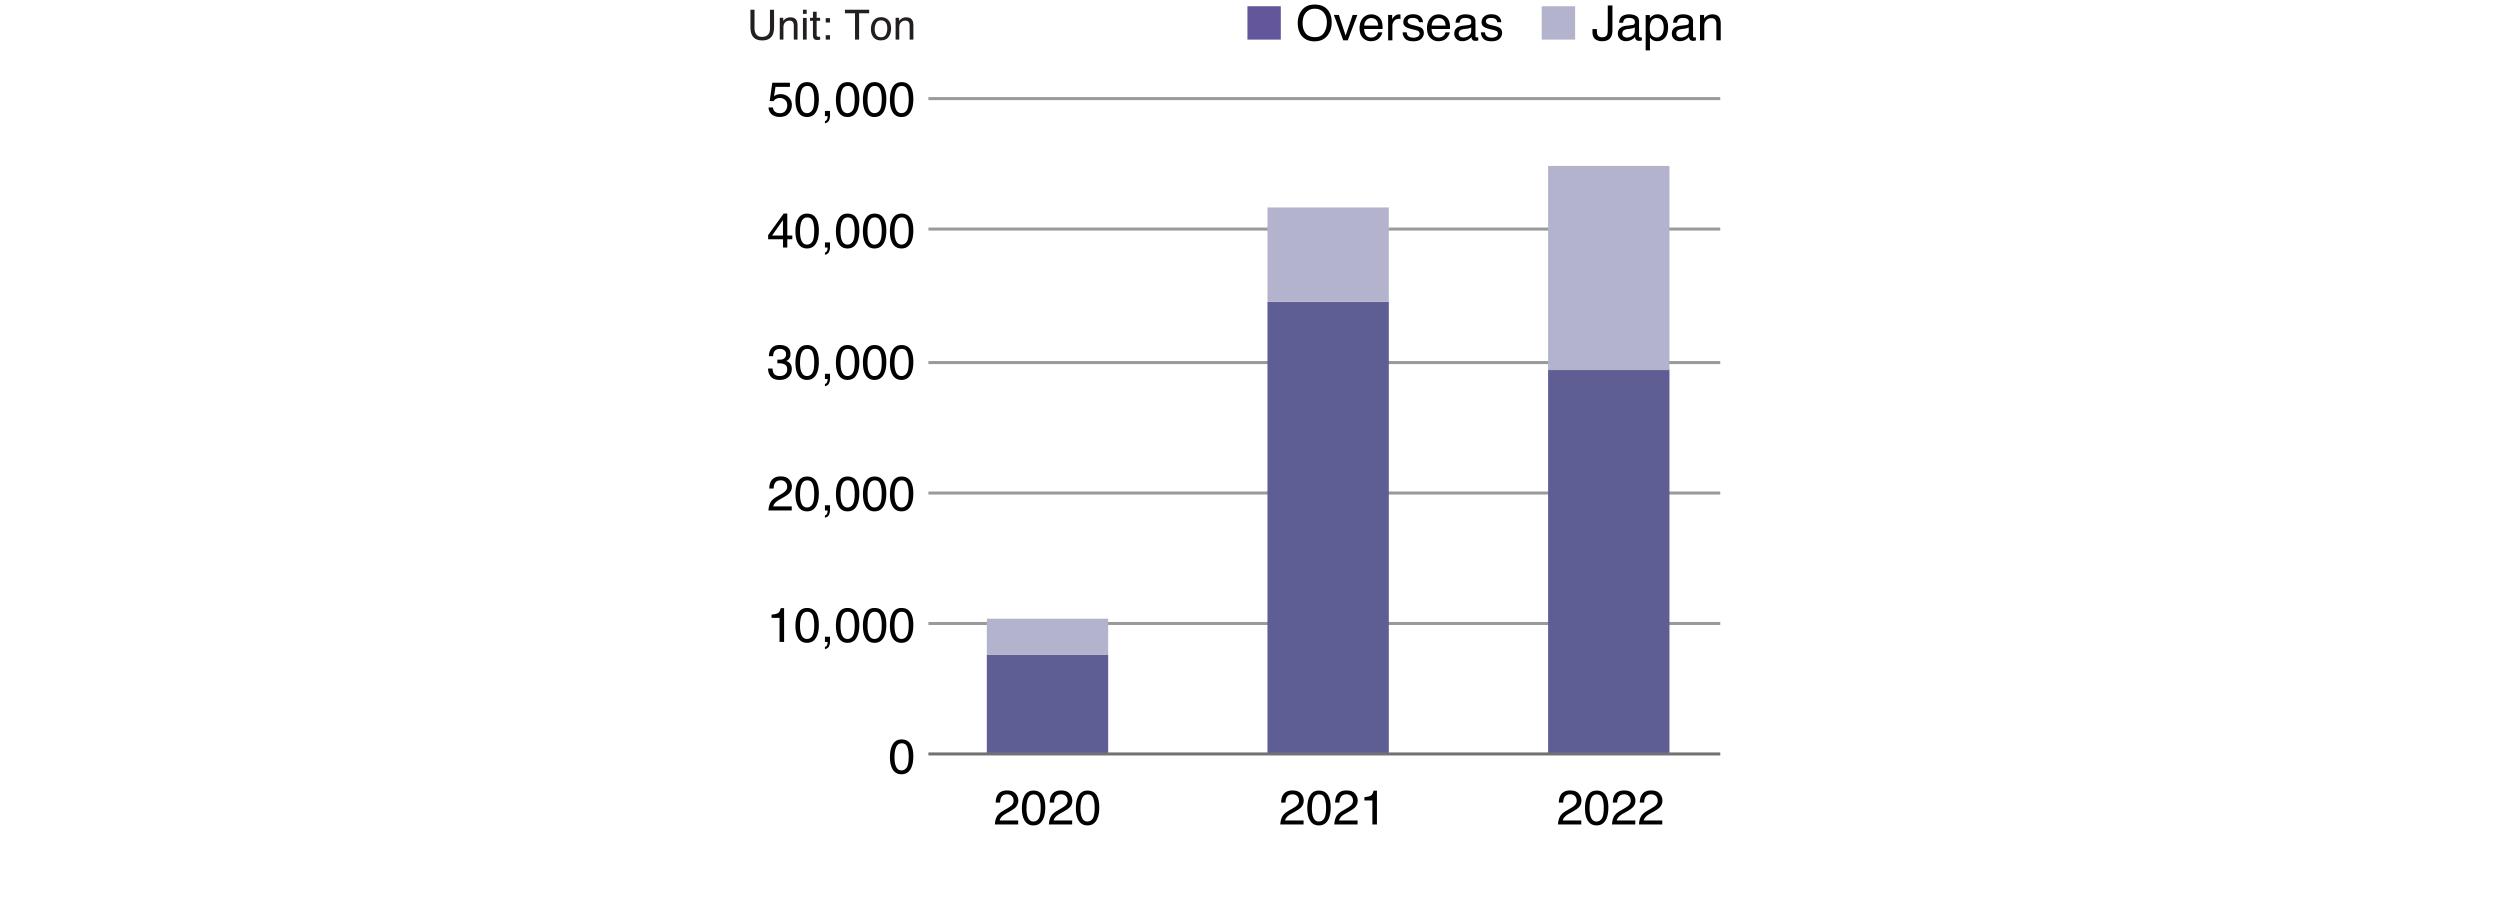 <svg xmlns="http://www.w3.org/2000/svg" width="824" height="297" viewBox="0 0 824 297"><path fill="none" stroke="#999a9a" stroke-miterlimit="10" d="M306 205.5h261M306 162.5h261M306 119.5h261M306 75.5h261M306 32.5h261"/><path d="M254.751 35.412c.094.802.466 1.357 1.117 1.664.333.156.72.234 1.157.234.833 0 1.45-.266 1.851-.797s.602-1.119.602-1.765c0-.782-.238-1.385-.715-1.813a2.487 2.487 0 00-1.715-.64c-.484 0-.9.093-1.246.28s-.641.45-.887.782l-1.218-.07.852-6.024h5.812v1.36h-4.758l-.477 3.109c.26-.197.508-.346.742-.445.417-.172.899-.258 1.446-.258 1.026 0 1.895.332 2.61.992.713.662 1.07 1.5 1.07 2.516 0 1.058-.328 1.99-.981 2.797-.653.808-1.696 1.21-3.129 1.21-.911 0-1.718-.255-2.418-.769-.7-.512-1.093-1.3-1.176-2.363h1.461zM269.142 28.865c.5.922.75 2.185.75 3.789 0 1.521-.227 2.78-.68 3.773-.656 1.428-1.73 2.14-3.219 2.14-1.344 0-2.344-.581-3-1.75-.547-.972-.82-2.28-.82-3.921 0-1.27.164-2.361.492-3.273.615-1.698 1.727-2.547 3.336-2.547 1.448 0 2.495.597 3.14 1.789zm-1.415 7.453c.432-.645.65-1.848.65-3.61 0-1.269-.157-2.316-.47-3.136-.313-.82-.921-1.23-1.824-1.23-.829 0-1.435.39-1.819 1.167-.384.78-.575 1.926-.575 3.442 0 1.14.123 2.058.368 2.75.375 1.058 1.018 1.586 1.925 1.586.73 0 1.312-.323 1.745-.97zM271.9 39.904c.359-.063.612-.317.757-.762.079-.234.118-.463.118-.682a.58.58 0 00-.023-.197h-.852V36.56h1.672v1.578c0 .62-.125 1.164-.375 1.633s-.683.758-1.297.867v-.734zM282.486 28.865c.5.922.75 2.185.75 3.789 0 1.521-.227 2.78-.68 3.773-.656 1.428-1.73 2.14-3.219 2.14-1.344 0-2.344-.581-3-1.75-.547-.972-.82-2.28-.82-3.921 0-1.27.164-2.361.492-3.273.614-1.698 1.727-2.547 3.336-2.547 1.448 0 2.495.597 3.14 1.789zm-1.415 7.453c.432-.645.649-1.848.649-3.61 0-1.269-.156-2.316-.47-3.136-.312-.82-.92-1.23-1.823-1.23-.829 0-1.435.39-1.82 1.167-.383.78-.574 1.926-.574 3.442 0 1.14.123 2.058.368 2.75.375 1.058 1.017 1.586 1.925 1.586.73 0 1.312-.323 1.745-.97zM291.384 28.865c.5.922.75 2.185.75 3.789 0 1.521-.227 2.78-.68 3.773-.656 1.428-1.73 2.14-3.219 2.14-1.343 0-2.343-.581-3-1.75-.546-.972-.82-2.28-.82-3.921 0-1.27.164-2.361.492-3.273.615-1.698 1.727-2.547 3.336-2.547 1.449 0 2.495.597 3.14 1.789zm-1.415 7.453c.433-.645.65-1.848.65-3.61 0-1.269-.157-2.316-.47-3.136-.313-.82-.921-1.23-1.823-1.23-.83 0-1.436.39-1.82 1.167-.384.78-.575 1.926-.575 3.442 0 1.14.123 2.058.368 2.75.375 1.058 1.018 1.586 1.925 1.586.73 0 1.313-.323 1.745-.97zM300.282 28.865c.5.922.75 2.185.75 3.789 0 1.521-.226 2.78-.68 3.773-.656 1.428-1.729 2.14-3.218 2.14-1.344 0-2.344-.581-3-1.75-.547-.972-.82-2.28-.82-3.921 0-1.27.164-2.361.492-3.273.614-1.698 1.726-2.547 3.336-2.547 1.448 0 2.495.597 3.14 1.789zm-1.415 7.453c.433-.645.65-1.848.65-3.61 0-1.269-.156-2.316-.47-3.136-.312-.82-.92-1.23-1.823-1.23-.83 0-1.436.39-1.82 1.167-.383.78-.575 1.926-.575 3.442 0 1.14.123 2.058.369 2.75.375 1.058 1.017 1.586 1.924 1.586.73 0 1.313-.323 1.746-.97zM258.087 81.591v-2.734h-4.906v-1.375l5.125-7.11h1.187v7.258h1.649v1.227h-1.649v2.734h-1.406zm-.023-3.96v-5.083l-3.586 5.082h3.586zM269.142 72.193c.5.922.75 2.185.75 3.789 0 1.522-.227 2.78-.68 3.773-.656 1.428-1.73 2.141-3.219 2.141-1.344 0-2.344-.583-3-1.75-.547-.974-.82-2.281-.82-3.922 0-1.27.164-2.361.492-3.273.615-1.698 1.727-2.547 3.336-2.547 1.448 0 2.495.597 3.14 1.789zm-1.415 7.453c.432-.645.65-1.849.65-3.61 0-1.27-.157-2.316-.47-3.136-.313-.82-.921-1.23-1.824-1.23-.829 0-1.435.389-1.819 1.167-.384.78-.575 1.926-.575 3.442 0 1.14.123 2.057.368 2.75.375 1.057 1.018 1.586 1.925 1.586.73 0 1.312-.323 1.745-.97zM271.9 83.232c.359-.063.612-.317.757-.762.079-.235.118-.463.118-.682a.558.558 0 00-.023-.196h-.852v-1.704h1.672v1.578c0 .62-.125 1.164-.375 1.633s-.683.758-1.297.867v-.734zM282.486 72.193c.5.922.75 2.185.75 3.789 0 1.522-.227 2.78-.68 3.773-.656 1.428-1.73 2.141-3.219 2.141-1.344 0-2.344-.583-3-1.75-.547-.974-.82-2.281-.82-3.922 0-1.27.164-2.361.492-3.273.614-1.698 1.727-2.547 3.336-2.547 1.448 0 2.495.597 3.14 1.789zm-1.415 7.453c.432-.645.649-1.849.649-3.61 0-1.27-.156-2.316-.47-3.136-.312-.82-.92-1.23-1.823-1.23-.829 0-1.435.389-1.82 1.167-.383.78-.574 1.926-.574 3.442 0 1.14.123 2.057.368 2.75.375 1.057 1.017 1.586 1.925 1.586.73 0 1.312-.323 1.745-.97zM291.384 72.193c.5.922.75 2.185.75 3.789 0 1.522-.227 2.78-.68 3.773-.656 1.428-1.73 2.141-3.219 2.141-1.343 0-2.343-.583-3-1.75-.546-.974-.82-2.281-.82-3.922 0-1.27.164-2.361.492-3.273.615-1.698 1.727-2.547 3.336-2.547 1.449 0 2.495.597 3.14 1.789zm-1.415 7.453c.433-.645.65-1.849.65-3.61 0-1.27-.157-2.316-.47-3.136-.313-.82-.921-1.23-1.823-1.23-.83 0-1.436.389-1.82 1.167-.384.78-.575 1.926-.575 3.442 0 1.14.123 2.057.368 2.75.375 1.057 1.018 1.586 1.925 1.586.73 0 1.313-.323 1.745-.97zM300.282 72.193c.5.922.75 2.185.75 3.789 0 1.522-.226 2.78-.68 3.773-.656 1.428-1.729 2.141-3.218 2.141-1.344 0-2.344-.583-3-1.75-.547-.974-.82-2.281-.82-3.922 0-1.27.164-2.361.492-3.273.614-1.698 1.726-2.547 3.336-2.547 1.448 0 2.495.597 3.14 1.789zm-1.415 7.453c.433-.645.65-1.849.65-3.61 0-1.27-.156-2.316-.47-3.136-.312-.82-.92-1.23-1.823-1.23-.83 0-1.436.389-1.82 1.167-.383.78-.575 1.926-.575 3.442 0 1.14.123 2.057.369 2.75.375 1.057 1.017 1.586 1.924 1.586.73 0 1.313-.323 1.746-.97z"/><g><path d="M254.052 124.132c-.597-.726-.894-1.61-.894-2.652h1.468c.063.725.198 1.25.406 1.578.365.59 1.024.883 1.977.883.74 0 1.333-.197 1.781-.594.448-.394.672-.906.672-1.531 0-.77-.235-1.309-.707-1.617-.471-.307-1.126-.461-1.965-.461-.093 0-.188.002-.285.004l-.293.011v-1.242a5.835 5.835 0 00.688.04c.526 0 .958-.083 1.297-.25.593-.292.89-.813.89-1.563 0-.557-.198-.987-.594-1.29a2.222 2.222 0 00-1.382-.452c-.938 0-1.586.312-1.946.937-.198.344-.31.834-.336 1.469h-1.39c0-.832.167-1.541.5-2.125.573-1.041 1.58-1.563 3.023-1.563 1.14 0 2.024.254 2.649.762s.937 1.244.937 2.207c0 .688-.185 1.246-.555 1.672-.23.266-.526.475-.89.625.589.162 1.048.473 1.379.934s.496 1.025.496 1.69c0 1.07-.352 1.938-1.055 2.61s-1.7 1.008-2.992 1.008c-1.323 0-2.282-.363-2.879-1.09zM269.142 115.52c.5.921.75 2.185.75 3.788 0 1.522-.227 2.78-.68 3.774-.656 1.427-1.73 2.14-3.219 2.14-1.344 0-2.344-.582-3-1.75-.547-.972-.82-2.281-.82-3.922 0-1.27.164-2.361.492-3.273.615-1.697 1.727-2.547 3.336-2.547 1.448 0 2.495.598 3.14 1.79zm-1.415 7.452c.432-.644.65-1.847.65-3.61 0-1.269-.157-2.316-.47-3.136-.313-.82-.921-1.23-1.824-1.23-.829 0-1.435.39-1.819 1.168-.384.779-.575 1.925-.575 3.441 0 1.14.123 2.059.368 2.75.375 1.059 1.018 1.586 1.925 1.586.73 0 1.312-.322 1.745-.969zM271.9 126.558c.359-.062.612-.316.757-.762.079-.234.118-.463.118-.681a.561.561 0 00-.023-.197h-.852v-1.704h1.672v1.579c0 .62-.125 1.164-.375 1.632s-.683.758-1.297.868v-.735zM282.486 115.52c.5.921.75 2.185.75 3.788 0 1.522-.227 2.78-.68 3.774-.656 1.427-1.73 2.14-3.219 2.14-1.344 0-2.344-.582-3-1.75-.547-.972-.82-2.281-.82-3.922 0-1.27.164-2.361.492-3.273.614-1.697 1.727-2.547 3.336-2.547 1.448 0 2.495.598 3.14 1.79zm-1.415 7.452c.432-.644.649-1.847.649-3.61 0-1.269-.156-2.316-.47-3.136-.312-.82-.92-1.23-1.823-1.23-.829 0-1.435.39-1.82 1.168-.383.779-.574 1.925-.574 3.441 0 1.14.123 2.059.368 2.75.375 1.059 1.017 1.586 1.925 1.586.73 0 1.312-.322 1.745-.969zM291.384 115.52c.5.921.75 2.185.75 3.788 0 1.522-.227 2.78-.68 3.774-.656 1.427-1.73 2.14-3.219 2.14-1.343 0-2.343-.582-3-1.75-.546-.972-.82-2.281-.82-3.922 0-1.27.164-2.361.492-3.273.615-1.697 1.727-2.547 3.336-2.547 1.449 0 2.495.598 3.14 1.79zm-1.415 7.452c.433-.644.65-1.847.65-3.61 0-1.269-.157-2.316-.47-3.136-.313-.82-.921-1.23-1.823-1.23-.83 0-1.436.39-1.82 1.168-.384.779-.575 1.925-.575 3.441 0 1.14.123 2.059.368 2.75.375 1.059 1.018 1.586 1.925 1.586.73 0 1.313-.322 1.745-.969zM300.282 115.52c.5.921.75 2.185.75 3.788 0 1.522-.226 2.78-.68 3.774-.656 1.427-1.729 2.14-3.218 2.14-1.344 0-2.344-.582-3-1.75-.547-.972-.82-2.281-.82-3.922 0-1.27.164-2.361.492-3.273.614-1.697 1.726-2.547 3.336-2.547 1.448 0 2.495.598 3.14 1.79zm-1.415 7.452c.433-.644.65-1.847.65-3.61 0-1.269-.156-2.316-.47-3.136-.312-.82-.92-1.23-1.823-1.23-.83 0-1.436.39-1.82 1.168-.383.779-.575 1.925-.575 3.441 0 1.14.123 2.059.369 2.75.375 1.059 1.017 1.586 1.924 1.586.73 0 1.313-.322 1.746-.969z"/></g><g><path d="M253.872 165.73c.347-.714 1.023-1.362 2.028-1.945l1.5-.868c.671-.39 1.143-.724 1.414-1.002.426-.432.64-.927.64-1.486 0-.652-.195-1.17-.586-1.555-.39-.382-.91-.574-1.562-.574-.964 0-1.63.365-2 1.096-.198.393-.308.935-.328 1.63h-1.43c.016-.974.195-1.768.54-2.382.609-1.084 1.684-1.625 3.226-1.625 1.281 0 2.218.346 2.808 1.04.591.692.887 1.462.887 2.312 0 .895-.315 1.66-.945 2.297-.364.369-1.019.817-1.961 1.343l-1.07.594c-.511.281-.911.549-1.203.805-.521.453-.85.955-.985 1.508h6.11v1.328h-7.68c.052-.964.25-1.803.598-2.516zM269.142 158.847c.5.922.75 2.185.75 3.79 0 1.52-.227 2.778-.68 3.773-.656 1.426-1.73 2.14-3.219 2.14-1.344 0-2.344-.584-3-1.75-.547-.974-.82-2.28-.82-3.922 0-1.271.164-2.362.492-3.273.615-1.698 1.727-2.547 3.336-2.547 1.448 0 2.495.596 3.14 1.79zm-1.415 7.453c.432-.646.65-1.85.65-3.61 0-1.27-.157-2.315-.47-3.136-.313-.82-.921-1.23-1.824-1.23-.829 0-1.435.388-1.819 1.168-.384.778-.575 1.926-.575 3.441 0 1.14.123 2.057.368 2.75.375 1.057 1.018 1.586 1.925 1.586.73 0 1.312-.323 1.745-.969zM271.9 169.886c.359-.063.612-.316.757-.761.079-.237.118-.463.118-.684 0-.036-.001-.069-.004-.098s-.01-.061-.02-.097h-.851v-1.704h1.672v1.578c0 .62-.125 1.165-.375 1.633s-.683.758-1.297.868v-.735zM282.486 158.847c.5.922.75 2.185.75 3.79 0 1.52-.227 2.778-.68 3.773-.656 1.426-1.73 2.14-3.219 2.14-1.344 0-2.344-.584-3-1.75-.547-.974-.82-2.28-.82-3.922 0-1.271.164-2.362.492-3.273.614-1.698 1.727-2.547 3.336-2.547 1.448 0 2.495.596 3.14 1.79zm-1.415 7.453c.432-.646.649-1.85.649-3.61 0-1.27-.156-2.315-.47-3.136-.312-.82-.92-1.23-1.823-1.23-.829 0-1.435.388-1.82 1.168-.383.778-.574 1.926-.574 3.441 0 1.14.123 2.057.368 2.75.375 1.057 1.017 1.586 1.925 1.586.73 0 1.312-.323 1.745-.969zM291.384 158.847c.5.922.75 2.185.75 3.79 0 1.52-.227 2.778-.68 3.773-.656 1.426-1.73 2.14-3.219 2.14-1.343 0-2.343-.584-3-1.75-.546-.974-.82-2.28-.82-3.922 0-1.271.164-2.362.492-3.273.615-1.698 1.727-2.547 3.336-2.547 1.449 0 2.495.596 3.14 1.79zm-1.415 7.453c.433-.646.65-1.85.65-3.61 0-1.27-.157-2.315-.47-3.136-.313-.82-.921-1.23-1.823-1.23-.83 0-1.436.388-1.82 1.168-.384.778-.575 1.926-.575 3.441 0 1.14.123 2.057.368 2.75.375 1.057 1.018 1.586 1.925 1.586.73 0 1.313-.323 1.745-.969zM300.282 158.847c.5.922.75 2.185.75 3.79 0 1.52-.226 2.778-.68 3.773-.656 1.426-1.729 2.14-3.218 2.14-1.344 0-2.344-.584-3-1.75-.547-.974-.82-2.28-.82-3.922 0-1.271.164-2.362.492-3.273.614-1.698 1.726-2.547 3.336-2.547 1.448 0 2.495.596 3.14 1.79zm-1.415 7.453c.433-.646.65-1.85.65-3.61 0-1.27-.156-2.315-.47-3.136-.312-.82-.92-1.23-1.823-1.23-.83 0-1.436.388-1.82 1.168-.383.778-.575 1.926-.575 3.441 0 1.14.123 2.057.369 2.75.375 1.057 1.017 1.586 1.924 1.586.73 0 1.313-.323 1.746-.969z"/></g><g><path d="M254.306 203.65v-1.078c1.015-.098 1.723-.264 2.125-.496.401-.23.7-.78.898-1.645h1.11v11.14h-1.5v-7.921h-2.633zM269.142 202.173c.5.922.75 2.186.75 3.79 0 1.521-.227 2.779-.68 3.773-.656 1.428-1.73 2.14-3.219 2.14-1.344 0-2.344-.582-3-1.75-.547-.972-.82-2.28-.82-3.921 0-1.27.164-2.362.492-3.274.615-1.697 1.727-2.547 3.336-2.547 1.448 0 2.495.598 3.14 1.79zm-1.415 7.453c.432-.644.65-1.847.65-3.609 0-1.27-.157-2.316-.47-3.137-.313-.82-.921-1.23-1.824-1.23-.829 0-1.435.39-1.819 1.168-.384.78-.575 1.926-.575 3.441 0 1.14.123 2.059.368 2.75.375 1.059 1.018 1.586 1.925 1.586.73 0 1.312-.322 1.745-.969zM271.9 213.212c.359-.062.612-.316.757-.761.079-.235.118-.463.118-.682a.58.58 0 00-.023-.197h-.852v-1.703h1.672v1.578c0 .62-.125 1.164-.375 1.633s-.683.757-1.297.867v-.735zM282.486 202.173c.5.922.75 2.186.75 3.79 0 1.521-.227 2.779-.68 3.773-.656 1.428-1.73 2.14-3.219 2.14-1.344 0-2.344-.582-3-1.75-.547-.972-.82-2.28-.82-3.921 0-1.27.164-2.362.492-3.274.614-1.697 1.727-2.547 3.336-2.547 1.448 0 2.495.598 3.14 1.79zm-1.415 7.453c.432-.644.649-1.847.649-3.609 0-1.27-.156-2.316-.47-3.137-.312-.82-.92-1.23-1.823-1.23-.829 0-1.435.39-1.82 1.168-.383.78-.574 1.926-.574 3.441 0 1.14.123 2.059.368 2.75.375 1.059 1.017 1.586 1.925 1.586.73 0 1.312-.322 1.745-.969zM291.384 202.173c.5.922.75 2.186.75 3.79 0 1.521-.227 2.779-.68 3.773-.656 1.428-1.73 2.14-3.219 2.14-1.343 0-2.343-.582-3-1.75-.546-.972-.82-2.28-.82-3.921 0-1.27.164-2.362.492-3.274.615-1.697 1.727-2.547 3.336-2.547 1.449 0 2.495.598 3.14 1.79zm-1.415 7.453c.433-.644.65-1.847.65-3.609 0-1.27-.157-2.316-.47-3.137-.313-.82-.921-1.23-1.823-1.23-.83 0-1.436.39-1.82 1.168-.384.78-.575 1.926-.575 3.441 0 1.14.123 2.059.368 2.75.375 1.059 1.018 1.586 1.925 1.586.73 0 1.313-.322 1.745-.969zM300.282 202.173c.5.922.75 2.186.75 3.79 0 1.521-.226 2.779-.68 3.773-.656 1.428-1.729 2.14-3.218 2.14-1.344 0-2.344-.582-3-1.75-.547-.972-.82-2.28-.82-3.921 0-1.27.164-2.362.492-3.274.614-1.697 1.726-2.547 3.336-2.547 1.448 0 2.495.598 3.14 1.79zm-1.415 7.453c.433-.644.65-1.847.65-3.609 0-1.27-.156-2.316-.47-3.137-.312-.82-.92-1.23-1.823-1.23-.83 0-1.436.39-1.82 1.168-.383.78-.575 1.926-.575 3.441 0 1.14.123 2.059.369 2.75.375 1.059 1.017 1.586 1.924 1.586.73 0 1.313-.322 1.746-.969z"/></g><path d="M300.282 245.5c.5.922.75 2.185.75 3.79 0 1.52-.226 2.778-.68 3.773-.656 1.427-1.729 2.14-3.218 2.14-1.344 0-2.344-.582-3-1.75-.547-.973-.82-2.28-.82-3.921 0-1.27.164-2.363.492-3.274.614-1.698 1.726-2.547 3.336-2.547 1.448 0 2.495.597 3.14 1.79zm-1.415 7.454c.433-.646.65-1.849.65-3.61 0-1.27-.156-2.316-.47-3.136-.312-.82-.92-1.231-1.823-1.231-.83 0-1.436.39-1.82 1.168s-.575 1.926-.575 3.441c0 1.141.123 2.058.369 2.75.375 1.058 1.017 1.586 1.924 1.586.73 0 1.313-.323 1.746-.968z"/><path fill="none" stroke="#727171" stroke-miterlimit="10" d="M306 248.5h261"/><g fill="none" stroke-miterlimit="10" stroke-width="40"><path stroke="#5e5d94" d="M530.253 121.704v126.44"/><path stroke="#b4b3cd" d="M530.253 54.693v67.293"/></g><g fill="none" stroke-miterlimit="10" stroke-width="40"><path stroke="#5e5d94" d="M437.753 99.461v148.683"/><path stroke="#b4b3cd" d="M437.753 68.377v31.084"/></g><g fill="none" stroke-miterlimit="10" stroke-width="40"><path stroke="#5e5d94" d="M345.253 215.745v32.399"/><path stroke="#b4b3cd" d="M345.253 203.92v11.807"/></g><g><path d="M514.105 269.237c.346-.714 1.022-1.363 2.027-1.946l1.5-.867c.672-.39 1.144-.723 1.414-1 .427-.434.64-.93.64-1.488 0-.652-.195-1.17-.585-1.554-.39-.382-.911-.575-1.563-.575-.964 0-1.63.366-2 1.097-.198.392-.307.935-.328 1.63h-1.43c.016-.974.196-1.769.54-2.383.609-1.083 1.684-1.625 3.226-1.625 1.281 0 2.218.347 2.809 1.039s.886 1.464.886 2.313c0 .895-.315 1.66-.945 2.296-.364.37-1.018.818-1.96 1.344l-1.071.594c-.51.281-.911.55-1.203.805-.52.453-.849.956-.985 1.508h6.11v1.328h-7.68c.052-.964.251-1.802.598-2.516zM529.374 262.354c.5.922.75 2.185.75 3.79 0 1.52-.226 2.777-.68 3.772-.656 1.427-1.729 2.141-3.218 2.141-1.344 0-2.344-.583-3-1.75-.547-.974-.82-2.281-.82-3.922 0-1.27.164-2.362.492-3.273.614-1.698 1.726-2.547 3.335-2.547 1.449 0 2.496.597 3.141 1.789zm-1.415 7.453c.433-.645.65-1.849.65-3.61 0-1.27-.157-2.316-.47-3.136-.313-.82-.921-1.23-1.823-1.23-.83 0-1.436.39-1.82 1.167s-.575 1.926-.575 3.442c0 1.14.123 2.057.368 2.75.375 1.057 1.018 1.586 1.925 1.586.73 0 1.313-.323 1.745-.969zM531.902 269.237c.346-.714 1.022-1.363 2.027-1.946l1.5-.867c.672-.39 1.144-.723 1.414-1 .427-.434.64-.93.64-1.488 0-.652-.195-1.17-.585-1.554-.39-.382-.911-.575-1.563-.575-.964 0-1.63.366-2 1.097-.198.392-.307.935-.328 1.63h-1.43c.016-.974.196-1.769.54-2.383.609-1.083 1.684-1.625 3.226-1.625 1.281 0 2.218.347 2.809 1.039s.886 1.464.886 2.313c0 .895-.315 1.66-.945 2.296-.364.37-1.019.818-1.96 1.344l-1.071.594c-.51.281-.911.55-1.203.805-.52.453-.849.956-.985 1.508h6.11v1.328h-7.68c.052-.964.251-1.802.598-2.516zM540.8 269.237c.347-.714 1.022-1.363 2.027-1.946l1.5-.867c.672-.39 1.144-.723 1.414-1 .427-.434.641-.93.641-1.488 0-.652-.195-1.17-.586-1.554-.39-.382-.911-.575-1.562-.575-.964 0-1.63.366-2 1.097-.199.392-.308.935-.329 1.63h-1.43c.016-.974.196-1.769.54-2.383.61-1.083 1.684-1.625 3.226-1.625 1.282 0 2.218.347 2.81 1.039s.886 1.464.886 2.313c0 .895-.316 1.66-.946 2.296-.364.37-1.018.818-1.96 1.344l-1.07.594c-.511.281-.912.55-1.204.805-.52.453-.848.956-.984 1.508h6.11v1.328h-7.68c.051-.964.25-1.802.597-2.516zM422.576 269.237c.347-.714 1.023-1.363 2.028-1.946l1.5-.867c.672-.39 1.143-.723 1.414-1 .427-.434.64-.93.64-1.488 0-.652-.195-1.17-.585-1.554-.391-.382-.912-.575-1.563-.575-.964 0-1.63.366-2 1.097-.198.392-.308.935-.328 1.63h-1.43c.016-.974.196-1.769.54-2.383.609-1.083 1.684-1.625 3.226-1.625 1.281 0 2.218.347 2.809 1.039s.886 1.464.886 2.313c0 .895-.315 1.66-.945 2.296-.364.37-1.019.818-1.961 1.344l-1.07.594c-.511.281-.911.55-1.203.805-.52.453-.849.956-.985 1.508h6.11v1.328h-7.68c.052-.964.25-1.802.598-2.516zM437.846 262.354c.5.922.75 2.185.75 3.79 0 1.52-.227 2.777-.68 3.772-.656 1.427-1.73 2.141-3.219 2.141-1.343 0-2.343-.583-3-1.75-.547-.974-.82-2.281-.82-3.922 0-1.27.164-2.362.492-3.273.615-1.698 1.727-2.547 3.336-2.547 1.448 0 2.495.597 3.14 1.789zm-1.415 7.453c.432-.645.65-1.849.65-3.61 0-1.27-.157-2.316-.47-3.136-.313-.82-.921-1.23-1.824-1.23-.829 0-1.435.39-1.819 1.167s-.575 1.926-.575 3.442c0 1.14.123 2.057.368 2.75.375 1.057 1.018 1.586 1.925 1.586.73 0 1.312-.323 1.745-.969zM440.373 269.237c.347-.714 1.023-1.363 2.028-1.946l1.5-.867c.671-.39 1.143-.723 1.414-1 .427-.434.64-.93.64-1.488 0-.652-.195-1.17-.586-1.554-.39-.382-.91-.575-1.562-.575-.964 0-1.63.366-2 1.097-.198.392-.308.935-.328 1.63h-1.43c.016-.974.195-1.769.54-2.383.609-1.083 1.684-1.625 3.226-1.625 1.281 0 2.218.347 2.808 1.039s.887 1.464.887 2.313c0 .895-.315 1.66-.945 2.296-.364.37-1.019.818-1.961 1.344l-1.07.594c-.511.281-.911.55-1.203.805-.521.453-.85.956-.985 1.508h6.11v1.328h-7.68c.052-.964.25-1.802.598-2.516zM449.705 263.83v-1.077c1.016-.1 1.724-.265 2.125-.497s.7-.78.899-1.644h1.11v11.14h-1.5v-7.921h-2.634z"/><g><path d="M328.506 269.237c.346-.714 1.022-1.363 2.027-1.946l1.5-.867c.672-.39 1.143-.723 1.414-1 .427-.434.64-.93.64-1.488 0-.652-.195-1.17-.585-1.554-.39-.382-.912-.575-1.563-.575-.964 0-1.63.366-2 1.097-.198.392-.307.935-.328 1.63h-1.43c.016-.974.196-1.769.54-2.383.609-1.083 1.684-1.625 3.226-1.625 1.281 0 2.217.347 2.809 1.039.59.692.886 1.464.886 2.313 0 .895-.315 1.66-.945 2.296-.365.37-1.018.818-1.96 1.344l-1.071.594c-.51.281-.912.55-1.203.805-.521.453-.85.956-.985 1.508h6.11v1.328h-7.68c.052-.964.251-1.802.598-2.516zM343.775 262.354c.5.922.75 2.185.75 3.79 0 1.52-.226 2.777-.68 3.772-.656 1.427-1.73 2.141-3.218 2.141-1.344 0-2.344-.583-3-1.75-.547-.974-.82-2.281-.82-3.922 0-1.27.163-2.362.492-3.273.614-1.698 1.726-2.547 3.335-2.547 1.448 0 2.495.597 3.141 1.789zm-1.415 7.453c.433-.645.65-1.849.65-3.61 0-1.27-.157-2.316-.47-3.136s-.921-1.23-1.823-1.23c-.83 0-1.436.39-1.82 1.167-.383.779-.575 1.926-.575 3.442 0 1.14.123 2.057.368 2.75.375 1.057 1.017 1.586 1.925 1.586.73 0 1.312-.323 1.745-.969zM346.303 269.237c.346-.714 1.022-1.363 2.027-1.946l1.5-.867c.672-.39 1.143-.723 1.414-1 .427-.434.64-.93.64-1.488 0-.652-.195-1.17-.585-1.554-.391-.382-.912-.575-1.563-.575-.964 0-1.63.366-2 1.097-.198.392-.307.935-.328 1.63h-1.43c.016-.974.196-1.769.54-2.383.609-1.083 1.684-1.625 3.226-1.625 1.281 0 2.217.347 2.809 1.039.59.692.886 1.464.886 2.313 0 .895-.315 1.66-.945 2.296-.365.37-1.019.818-1.96 1.344l-1.071.594c-.51.281-.912.55-1.203.805-.521.453-.85.956-.985 1.508h6.11v1.328h-7.68c.052-.964.251-1.802.598-2.516zM361.572 262.354c.5.922.75 2.185.75 3.79 0 1.52-.227 2.777-.68 3.772-.656 1.427-1.73 2.141-3.219 2.141-1.343 0-2.343-.583-3-1.75-.546-.974-.82-2.281-.82-3.922 0-1.27.164-2.362.492-3.273.615-1.698 1.727-2.547 3.336-2.547 1.448 0 2.495.597 3.14 1.789zm-1.415 7.453c.433-.645.65-1.849.65-3.61 0-1.27-.157-2.316-.47-3.136s-.921-1.23-1.823-1.23c-.83 0-1.436.39-1.82 1.167-.384.779-.575 1.926-.575 3.442 0 1.14.123 2.057.368 2.75.375 1.057 1.017 1.586 1.925 1.586.73 0 1.312-.323 1.745-.969z"/></g><g><path d="M437.783 3.45c.761 1.015 1.141 2.315 1.141 3.898 0 1.714-.435 3.138-1.305 4.274-1.02 1.333-2.476 2-4.367 2-1.766 0-3.153-.583-4.164-1.75-.901-1.125-1.352-2.547-1.352-4.266 0-1.552.386-2.88 1.157-3.984.989-1.417 2.453-2.125 4.39-2.125 2.027 0 3.527.65 4.5 1.953zm-1.37 7.315c.612-.982.917-2.113.917-3.39 0-1.35-.352-2.436-1.058-3.26-.706-.823-1.671-1.236-2.895-1.236-1.187 0-2.156.409-2.906 1.224-.75.816-1.125 2.019-1.125 3.608 0 1.273.321 2.345.965 3.218s1.686 1.31 3.129 1.31c1.37 0 2.36-.491 2.972-1.474zM441.28 4.918l2.234 6.813 2.328-6.813h1.54l-3.15 8.368h-1.5l-3.085-8.367h1.633zM453.756 5.149c.555.278.977.64 1.266 1.082.28.422.466.914.56 1.477.082.385.123 1 .123 1.843h-6.086c.027.852.225 1.534.597 2.05s.948.77 1.729.77c.73 0 1.31-.243 1.744-.729.243-.283.415-.61.516-.981h1.383c-.036.307-.157.65-.363 1.027s-.436.686-.689.926a3.238 3.238 0 01-1.574.844 4.762 4.762 0 01-1.14.125c-1.035 0-1.912-.38-2.631-1.137s-1.08-1.82-1.08-3.184c0-1.344.363-2.434 1.088-3.273s1.671-1.258 2.841-1.258c.591 0 1.162.14 1.716.418zm.504 3.285c-.057-.61-.189-1.097-.395-1.46-.382-.678-1.02-1.016-1.914-1.016-.64 0-1.177.233-1.61.699s-.664 1.058-.69 1.777h4.609zM457.526 4.918h1.335v1.446c.11-.281.378-.624.805-1.028s.92-.605 1.477-.605c.026 0 .07.003.133.008s.168.015.32.031v1.484c-.083-.015-.16-.026-.23-.03s-.148-.009-.231-.009c-.708 0-1.253.228-1.633.684s-.57.98-.57 1.574v4.813h-1.406V4.919zM463.65 10.66c.044.47.163.829.36 1.079.361.453.988.68 1.882.68.531 0 .999-.114 1.403-.34.403-.227.606-.577.606-1.051 0-.36-.162-.633-.485-.82-.206-.115-.614-.247-1.222-.399l-1.135-.281c-.726-.177-1.26-.375-1.605-.594-.613-.38-.92-.906-.92-1.578 0-.792.288-1.432.867-1.922s1.355-.734 2.332-.734c1.277 0 2.198.37 2.762 1.11.354.468.526.973.515 1.515h-1.328a1.593 1.593 0 00-.344-.862c-.33-.368-.903-.552-1.72-.552-.544 0-.955.1-1.235.303a.943.943 0 00-.42.802c0 .364.184.654.552.872.212.13.525.244.94.343l.947.227c1.029.245 1.718.481 2.069.71.547.36.82.925.82 1.696 0 .745-.286 1.388-.858 1.93s-1.444.812-2.615.812c-1.26 0-2.152-.282-2.676-.848s-.806-1.264-.843-2.097h1.351zM475.983 5.149c.554.278.976.64 1.265 1.082.28.422.466.914.56 1.477.083.385.124 1 .124 1.843h-6.086c.026.852.225 1.534.597 2.05s.948.77 1.728.77c.73 0 1.31-.243 1.744-.729.243-.283.415-.61.517-.981h1.383c-.037.307-.158.65-.364 1.027s-.435.686-.688.926a3.238 3.238 0 01-1.574.844 4.762 4.762 0 01-1.14.125c-1.035 0-1.912-.38-2.632-1.137s-1.079-1.82-1.079-3.184c0-1.344.362-2.434 1.087-3.273s1.672-1.258 2.842-1.258c.59 0 1.162.14 1.716.418zm.503 3.285c-.056-.61-.188-1.097-.394-1.46-.383-.678-1.02-1.016-1.914-1.016-.64 0-1.178.233-1.611.699s-.664 1.058-.69 1.777h4.61zM484.197 8.222c.324-.042.54-.177.649-.406.062-.125.094-.305.094-.541 0-.48-.17-.83-.511-1.047-.34-.217-.827-.325-1.462-.325-.732 0-1.253.2-1.56.597-.17.22-.283.547-.335.981h-1.312c.026-1.034.36-1.754 1.003-2.158.643-.405 1.388-.608 2.235-.608.984 0 1.783.188 2.396.563.61.375.913.958.913 1.75v4.821c0 .146.03.263.09.35.06.09.186.134.379.134.062 0 .132-.004.21-.012s.162-.02.25-.035v1.039c-.218.062-.385.101-.5.117s-.27.023-.468.023c-.485 0-.836-.171-1.055-.515-.114-.183-.195-.44-.242-.774-.286.375-.698.7-1.235.977s-1.127.414-1.773.414c-.776 0-1.41-.235-1.902-.706s-.739-1.06-.739-1.768c0-.775.243-1.376.727-1.802.484-.426 1.12-.69 1.906-.787l2.242-.282zm-2.96 3.799c.296.234.648.35 1.054.35.495 0 .974-.114 1.438-.342.781-.38 1.172-1.002 1.172-1.865V9.033c-.172.11-.393.2-.662.275-.27.072-.536.125-.796.156l-.85.11c-.51.067-.893.174-1.15.319-.434.244-.652.634-.652 1.169 0 .405.149.725.446.959zM489.447 10.66c.043.47.163.829.36 1.079.361.453.988.68 1.882.68.53 0 .999-.114 1.403-.34.403-.227.606-.577.606-1.051 0-.36-.162-.633-.485-.82-.206-.115-.614-.247-1.223-.399l-1.134-.281c-.726-.177-1.26-.375-1.605-.594-.613-.38-.92-.906-.92-1.578 0-.792.288-1.432.866-1.922s1.356-.734 2.332-.734c1.278 0 2.199.37 2.763 1.11.354.468.526.973.515 1.515h-1.328a1.593 1.593 0 00-.344-.862c-.33-.368-.903-.552-1.72-.552-.544 0-.955.1-1.235.303a.943.943 0 00-.42.802c0 .364.183.654.552.872.212.13.525.244.94.343l.946.227c1.03.245 1.72.481 2.07.71.547.36.82.925.82 1.696 0 .745-.286 1.388-.858 1.93s-1.444.812-2.615.812c-1.26 0-2.152-.282-2.677-.848s-.805-1.264-.842-2.097h1.351z"/></g><g><path d="M531.46 9.864c0 .969-.144 1.721-.43 2.258-.533.98-1.544 1.468-3.036 1.468-.86 0-1.595-.233-2.206-.699-.61-.466-.915-1.296-.915-2.488v-.82h1.461v.82c0 .625.14 1.095.419 1.41s.714.473 1.304.473c.83 0 1.373-.284 1.629-.852.156-.348.234-1.008.234-1.976V1.809h1.54v8.055zM538.115 8.222c.324-.042.54-.177.649-.406.062-.125.094-.305.094-.541 0-.48-.17-.83-.511-1.047-.34-.217-.827-.325-1.462-.325-.732 0-1.253.2-1.56.597-.17.22-.283.547-.335.981h-1.312c.026-1.034.36-1.754 1.003-2.158.642-.405 1.387-.608 2.235-.608.984 0 1.782.188 2.396.563.61.375.913.958.913 1.75v4.821c0 .146.03.263.09.35.06.09.186.134.378.134.063 0 .133-.004.211-.012s.161-.02.25-.035v1.039c-.218.062-.385.101-.5.117s-.27.023-.468.023c-.485 0-.836-.171-1.055-.515-.114-.183-.195-.44-.242-.774-.286.375-.699.7-1.235.977s-1.128.414-1.773.414c-.777 0-1.41-.235-1.902-.706s-.739-1.06-.739-1.768c0-.775.242-1.376.727-1.802.484-.426 1.12-.69 1.906-.787l2.242-.282zm-2.96 3.799c.296.234.648.35 1.054.35.495 0 .974-.114 1.438-.342.78-.38 1.172-1.002 1.172-1.865V9.033c-.172.11-.393.2-.662.275-.271.072-.537.125-.796.156l-.85.11c-.51.067-.893.174-1.15.319-.434.244-.652.634-.652 1.169 0 .405.149.725.446.959zM542.412 4.957h1.375v1.11c.282-.38.59-.675.925-.883.475-.312 1.033-.469 1.676-.469.95 0 1.757.364 2.42 1.09.664.727.995 1.765.995 3.113 0 1.824-.479 3.125-1.436 3.907a3.249 3.249 0 01-2.117.742c-.633 0-1.163-.138-1.592-.414-.25-.156-.53-.425-.84-.805v4.273h-1.406V4.958zm5.291 6.56c.437-.55.655-1.372.655-2.466 0-.667-.097-1.239-.29-1.719-.366-.921-1.035-1.382-2.007-1.382-.978 0-1.647.487-2.007 1.46-.193.521-.29 1.183-.29 1.985 0 .645.097 1.195.29 1.648.366.865 1.035 1.297 2.007 1.297.658 0 1.206-.274 1.642-.824zM555.912 8.222c.323-.042.54-.177.649-.406.062-.125.093-.305.093-.541 0-.48-.17-.83-.51-1.047-.34-.217-.827-.325-1.462-.325-.733 0-1.253.2-1.56.597-.17.22-.283.547-.335.981h-1.312c.026-1.034.36-1.754 1.003-2.158.642-.405 1.387-.608 2.235-.608.983 0 1.782.188 2.396.563.609.375.913.958.913 1.75v4.821c0 .146.03.263.09.35.06.09.186.134.378.134.063 0 .133-.004.211-.012s.161-.02.25-.035v1.039c-.219.062-.385.101-.5.117s-.27.023-.469.023c-.484 0-.835-.171-1.054-.515-.115-.183-.196-.44-.242-.774-.287.375-.699.7-1.235.977s-1.128.414-1.773.414c-.777 0-1.41-.235-1.903-.706s-.738-1.06-.738-1.768c0-.775.242-1.376.727-1.802.484-.426 1.12-.69 1.906-.787l2.242-.282zm-2.96 3.799c.296.234.648.35 1.054.35.495 0 .974-.114 1.438-.342.78-.38 1.171-1.002 1.171-1.865V9.033c-.171.11-.392.2-.662.275-.27.072-.536.125-.795.156l-.85.11c-.51.067-.893.174-1.15.319-.434.244-.652.634-.652 1.169 0 .405.149.725.446.959zM560.326 4.918h1.336v1.188c.396-.49.816-.84 1.258-1.055s.935-.32 1.477-.32c1.187 0 1.989.414 2.406 1.242.23.453.344 1.102.344 1.946v5.367h-1.43V8.012c0-.51-.075-.922-.227-1.234-.25-.52-.703-.781-1.359-.781-.333 0-.606.034-.82.101-.386.115-.724.344-1.016.688-.234.276-.387.561-.457.855s-.105.715-.105 1.262v4.383h-1.407V4.919z"/></g><path fill="#63569a" d="M411.156 2.058h11v11h-11z"/><path fill="#b4b3cd" d="M508.156 2.058h11v11h-11z"/><g fill="#231f20"><path d="M248.691 3.204v6.091c0 .716.135 1.31.406 1.785.4.715 1.077 1.074 2.028 1.074 1.14 0 1.916-.387 2.327-1.161.22-.421.331-.987.331-1.698V3.204h1.349v5.535c0 1.212-.165 2.144-.492 2.798-.601 1.19-1.737 1.784-3.406 1.784s-2.803-.595-3.4-1.784c-.328-.654-.491-1.586-.491-2.798V3.204h1.348zM257.01 5.873h1.147v1.021c.34-.42.7-.723 1.08-.906.38-.184.803-.276 1.268-.276 1.02 0 1.709.356 2.067 1.068.196.388.295.945.295 1.67v4.61h-1.228V8.53c0-.438-.065-.791-.194-1.06-.215-.447-.604-.67-1.168-.67a2.4 2.4 0 00-.704.086c-.332.1-.622.296-.873.591a1.783 1.783 0 00-.392.735c-.06.253-.09.614-.09 1.084v3.763h-1.208V5.874zM264.652 3.204h1.227v1.368h-1.227V3.204zm0 2.704h1.227v7.151h-1.227V5.908zM267.945 3.868h1.222v2.006h1.147v.986h-1.147v4.69c0 .25.085.418.255.502.093.05.25.074.47.074l.187-.003c.067-.004.145-.011.235-.024v.96c-.139.04-.283.07-.433.087s-.312.027-.486.027c-.564 0-.946-.144-1.147-.432-.202-.29-.302-.663-.302-1.124V6.86h-.973v-.986h.973V3.868zM272.159 5.968h1.402V7.43h-1.402V5.968zm0 5.628h1.402v1.463h-1.402v-1.463zM286.483 3.204v1.173h-3.322v8.682h-1.348V4.378h-3.321V3.203h7.99zM292.756 6.591c.634.617.952 1.524.952 2.721 0 1.158-.28 2.114-.84 2.87-.559.755-1.427 1.132-2.604 1.132-.982 0-1.76-.334-2.339-1.002-.577-.668-.865-1.565-.865-2.691 0-1.208.304-2.168.912-2.883.609-.715 1.426-1.073 2.452-1.073.919 0 1.696.309 2.332.926zm-.75 4.776c.294-.606.441-1.28.441-2.02 0-.672-.106-1.217-.318-1.636-.337-.66-.916-.992-1.739-.992-.73 0-1.26.282-1.592.845-.332.563-.497 1.241-.497 2.037 0 .764.165 1.4.497 1.91.332.508.858.763 1.58.763.79 0 1.334-.303 1.627-.907zM295.191 5.873h1.147v1.021c.34-.42.7-.723 1.08-.906.38-.184.803-.276 1.268-.276 1.02 0 1.709.356 2.067 1.068.197.388.295.945.295 1.67v4.61h-1.228V8.53c0-.438-.065-.791-.194-1.06-.215-.447-.604-.67-1.168-.67a2.4 2.4 0 00-.704.086c-.331.1-.622.296-.872.591a1.783 1.783 0 00-.393.735c-.06.253-.09.614-.09 1.084v3.763h-1.208V5.874z"/></g></g></svg>